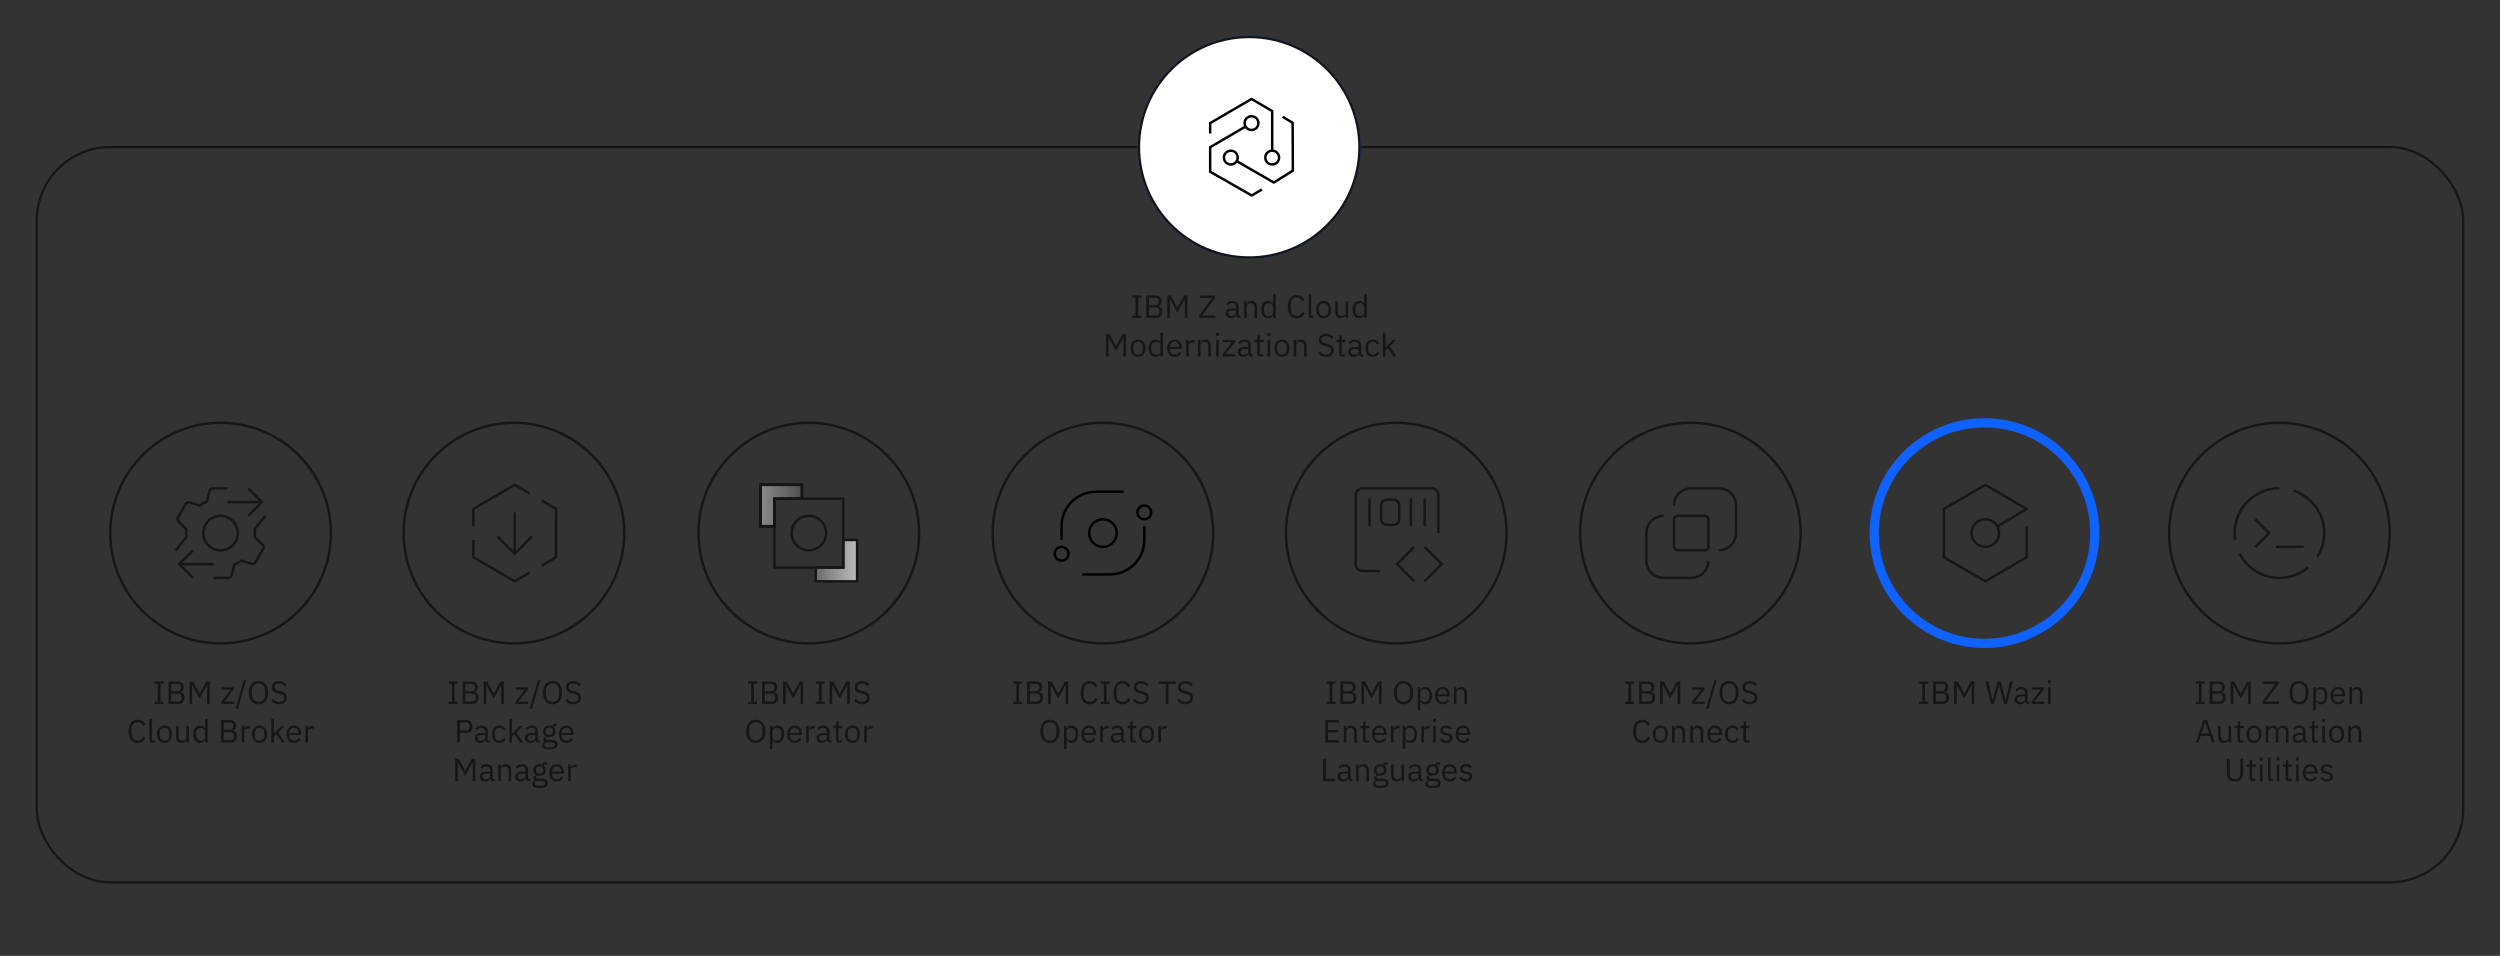 <?xml version="1.0" encoding="UTF-8"?>
<svg id="Layer_1" data-name="Layer 1" xmlns="http://www.w3.org/2000/svg" xmlns:xlink="http://www.w3.org/1999/xlink" viewBox="0 0 1088 416">
  <rect x="0" y="0" width="1088" height="416" fill="#333333" stroke="none"/>
  <defs>
    <style>
      .cls-1, .cls-2, .cls-3, .cls-4, .cls-5, .cls-6, .cls-7, .cls-8, .cls-9, .cls-10, .cls-11, .cls-12, .cls-13 {
        fill: none;
      }

      .cls-2 {
        opacity: .3;
      }

      .cls-14 {
        fill: url(#linear-gradient);
      }

      .cls-3 {
        stroke-width: 1.06px;
      }

      .cls-3, .cls-6, .cls-7, .cls-8, .cls-9, .cls-10, .cls-13, .cls-15, .cls-16 {
        stroke: #161616;
      }

      .cls-3, .cls-8, .cls-9, .cls-10, .cls-11, .cls-17, .cls-12, .cls-13, .cls-18, .cls-15, .cls-16 {
        stroke-miterlimit: 10;
      }

      .cls-19 {
        fill: #161616;
      }

      .cls-4 {
        stroke-width: 1.08px;
      }

      .cls-4, .cls-5, .cls-6, .cls-7 {
        stroke-linejoin: round;
      }

      .cls-4, .cls-5, .cls-11, .cls-18 {
        stroke: #000;
      }

      .cls-5 {
        stroke-width: 1.08px;
      }

      .cls-6, .cls-11 {
        stroke-width: 1.08px;
      }

      .cls-7, .cls-10 {
        stroke-width: 1.08px;
      }

      .cls-8 {
        stroke-width: 1.08px;
      }

      .cls-9, .cls-18, .cls-15, .cls-16 {
        stroke-width: 1.08px;
      }

      .cls-17 {
        fill: #edf5ff;
      }

      .cls-17, .cls-12 {
        stroke: #0f62fe;
      }

      .cls-12 {
        stroke-width: 4px;
      }

      .cls-18 {
        fill: url(#linear-gradient-2);
      }

      .cls-15 {
        fill: url(#linear-gradient-3);
      }

      .cls-16 {
        fill: #fff;
      }
    </style>
    <linearGradient id="linear-gradient" x1="355" y1="244" x2="373" y2="244" gradientUnits="userSpaceOnUse">
      <stop offset="0" stop-color="#f4f4f4" stop-opacity=".15"/>
      <stop offset="1" stop-color="#f4f4f4" stop-opacity=".45"/>
    </linearGradient>
    <linearGradient id="linear-gradient-2" x1="331" y1="220" x2="349" y2="220" gradientUnits="userSpaceOnUse">
      <stop offset="0" stop-color="#f4f4f4" stop-opacity=".45"/>
      <stop offset="1" stop-color="#f4f4f4" stop-opacity=".15"/>
    </linearGradient>
    <linearGradient id="linear-gradient-3" x1="2805" y1="-12310" x2="2823" y2="-12310" gradientTransform="translate(3178 -12066) rotate(-180)" xlink:href="#linear-gradient-2"/>
  </defs>
  <g>
    <circle class="cls-9" cx="352" cy="232" r="48"/>
    <g>
      <rect class="cls-1" x="328" y="208" width="48" height="48"/>
      <polygon class="cls-14" points="367 235 367 247 355 247 355 253 373 253 373 235 367 235"/>
      <polygon class="cls-18" points="337 217 349 217 349 211 331 211 331 229 337 229 337 217"/>
      <polygon class="cls-15" points="367 247 355 247 355 253 373 253 373 235 367 235 367 247"/>
      <circle class="cls-1" cx="352" cy="232" r="7.5"/>
      <polyline class="cls-9" points="349 217 349 211 331 211 331 229 337 229"/>
      <rect class="cls-9" x="337" y="217" width="30" height="30"/>
      <circle class="cls-9" cx="352" cy="232" r="7.5"/>
    </g>
    <g>
      <path class="cls-19" d="m325.58,306.36v-.98h1.37v-7.82h-1.37v-.98h3.92v.98h-1.37v7.82h1.37v.98h-3.92Z"/>
      <path class="cls-19" d="m331.65,296.58h4.02c1.61,0,2.61,1,2.61,2.52s-.94,1.98-1.58,2.07v.08c.7.04,1.92.64,1.92,2.27s-1.08,2.83-2.52,2.83h-4.44v-9.78Zm1.18,4.23h2.7c.92,0,1.48-.49,1.48-1.36v-.48c0-.87-.56-1.36-1.48-1.36h-2.7v3.19Zm0,4.51h2.9c1.01,0,1.62-.53,1.62-1.51v-.48c0-.98-.62-1.51-1.62-1.51h-2.9v3.5Z"/>
      <path class="cls-19" d="m340.79,296.58h1.57l2.8,5.27h.07l2.82-5.27h1.51v9.78h-1.15v-8.24h-.07l-.83,1.64-2.34,4.26-2.34-4.26-.83-1.64h-.07v8.24h-1.15v-9.78Z"/>
      <path class="cls-19" d="m355,306.36v-.98h1.37v-7.82h-1.37v-.98h3.92v.98h-1.37v7.82h1.37v.98h-3.92Z"/>
      <path class="cls-19" d="m361.06,296.58h1.57l2.8,5.27h.07l2.82-5.27h1.51v9.78h-1.15v-8.24h-.07l-.83,1.64-2.34,4.26-2.34-4.26-.83-1.64h-.07v8.24h-1.15v-9.78Z"/>
      <path class="cls-19" d="m371.71,304.82l.87-.73c.69.91,1.5,1.4,2.63,1.4,1.4,0,2.16-.73,2.16-1.85,0-.92-.52-1.39-1.81-1.68l-.8-.18c-1.78-.41-2.76-1.19-2.76-2.69,0-1.74,1.32-2.68,3.24-2.68,1.47,0,2.51.56,3.24,1.6l-.88.64c-.53-.74-1.27-1.21-2.41-1.21-1.25,0-2.02.55-2.02,1.6,0,.92.6,1.34,1.83,1.62l.8.18c1.91.43,2.73,1.27,2.73,2.73,0,1.79-1.26,2.94-3.36,2.94-1.57,0-2.67-.64-3.46-1.71Z"/>
      <path class="cls-19" d="m324.76,318.27c0-3.28,1.62-5.06,4.15-5.06s4.15,1.78,4.15,5.06-1.62,5.06-4.15,5.06-4.15-1.78-4.15-5.06Zm7.03.81v-1.62c0-1.93-1.19-3.19-2.89-3.19s-2.89,1.26-2.89,3.19v1.62c0,1.93,1.19,3.19,2.89,3.19s2.89-1.26,2.89-3.19Z"/>
      <path class="cls-19" d="m335.05,315.93h1.12v1.18h.06c.38-.91,1.12-1.34,2.12-1.34,1.81,0,2.94,1.47,2.94,3.78s-1.13,3.78-2.94,3.78c-.99,0-1.68-.45-2.12-1.35h-.06v3.98h-1.12v-10.03Zm5.03,4.23v-1.23c0-1.29-.78-2.16-2.04-2.16-1.02,0-1.86.59-1.86,1.39v2.69c0,.94.84,1.47,1.86,1.47,1.26,0,2.04-.87,2.04-2.16Z"/>
      <path class="cls-19" d="m342.63,319.55c0-2.3,1.29-3.78,3.25-3.78s3.12,1.48,3.12,3.53v.53h-5.2v.34c0,1.25.8,2.19,2.14,2.19.91,0,1.61-.45,1.99-1.25l.8.57c-.46.98-1.5,1.65-2.86,1.65-1.96,0-3.25-1.49-3.25-3.78Zm1.18-.66v.1h3.99v-.15c0-1.28-.77-2.13-1.92-2.13-1.22,0-2.07.92-2.07,2.18Z"/>
      <path class="cls-19" d="m350.85,323.16v-7.23h1.12v1.33h.07c.25-.69.91-1.33,2.09-1.33h.43v1.12h-.66c-1.2,0-1.93.52-1.93,1.2v4.9h-1.12Z"/>
      <path class="cls-19" d="m361.19,323.16c-.83,0-1.16-.5-1.25-1.18h-.07c-.31.88-1.08,1.35-2.09,1.35-1.53,0-2.42-.84-2.42-2.19s.98-2.12,3.08-2.12h1.43v-.71c0-1.02-.56-1.58-1.71-1.58-.87,0-1.44.42-1.83,1.08l-.67-.63c.39-.77,1.26-1.41,2.56-1.41,1.74,0,2.77.91,2.77,2.44v3.98h.83v.98h-.63Zm-1.32-2.1v-1.19h-1.49c-1.27,0-1.85.39-1.85,1.09v.29c0,.71.56,1.12,1.43,1.12,1.11,0,1.91-.57,1.91-1.32Z"/>
      <path class="cls-19" d="m365.01,323.16c-.77,0-1.19-.49-1.19-1.19v-5.06h-1.19v-.98h.67c.48,0,.63-.17.63-.66v-1.34h1.01v2h1.58v.98h-1.58v5.27h1.47v.98h-1.4Z"/>
      <path class="cls-19" d="m367.74,319.55c0-2.3,1.33-3.78,3.26-3.78s3.26,1.48,3.26,3.78-1.33,3.78-3.26,3.78-3.26-1.49-3.26-3.78Zm5.32.52v-1.04c0-1.53-.85-2.27-2.06-2.27s-2.06.74-2.06,2.27v1.04c0,1.53.85,2.27,2.06,2.27s2.06-.74,2.06-2.27Z"/>
      <path class="cls-19" d="m376.11,323.16v-7.23h1.12v1.33h.07c.25-.69.91-1.33,2.09-1.33h.43v1.12h-.66c-1.2,0-1.93.52-1.93,1.2v4.9h-1.12Z"/>
    </g>
  </g>
  <circle class="cls-9" cx="480" cy="232" r="48"/>
  <g>
    <path class="cls-19" d="m440.93,306.36v-.98h1.37v-7.82h-1.37v-.98h3.92v.98h-1.37v7.82h1.37v.98h-3.92Z"/>
    <path class="cls-19" d="m446.99,296.58h4.02c1.61,0,2.61,1,2.61,2.52s-.94,1.98-1.58,2.07v.08c.7.04,1.92.64,1.92,2.27s-1.08,2.83-2.52,2.83h-4.44v-9.78Zm1.18,4.23h2.7c.92,0,1.48-.49,1.48-1.36v-.48c0-.87-.56-1.36-1.48-1.36h-2.7v3.19Zm0,4.51h2.9c1.01,0,1.62-.53,1.62-1.51v-.48c0-.98-.62-1.51-1.62-1.51h-2.9v3.5Z"/>
    <path class="cls-19" d="m456.13,296.58h1.57l2.8,5.27h.07l2.82-5.27h1.51v9.78h-1.15v-8.24h-.07l-.83,1.64-2.34,4.26-2.34-4.26-.83-1.64h-.07v8.24h-1.15v-9.78Z"/>
    <path class="cls-19" d="m470.31,301.53c0-3.26,1.47-5.11,3.94-5.11,1.62,0,2.75.79,3.36,2.14l-.95.57c-.39-1.01-1.2-1.67-2.41-1.67-1.68,0-2.68,1.33-2.68,3.33v1.46c0,2,.99,3.22,2.68,3.22,1.25,0,2.1-.7,2.49-1.76l.94.59c-.62,1.37-1.81,2.23-3.43,2.23-2.47,0-3.94-1.74-3.94-5Z"/>
    <path class="cls-19" d="m479.03,306.36v-.98h1.37v-7.82h-1.37v-.98h3.92v.98h-1.37v7.82h1.37v.98h-3.92Z"/>
    <path class="cls-19" d="m484.61,301.53c0-3.26,1.47-5.11,3.94-5.11,1.62,0,2.75.79,3.36,2.14l-.95.57c-.39-1.01-1.21-1.67-2.41-1.67-1.68,0-2.68,1.33-2.68,3.33v1.46c0,2,.99,3.22,2.68,3.22,1.25,0,2.1-.7,2.49-1.76l.94.59c-.62,1.37-1.81,2.23-3.43,2.23-2.47,0-3.94-1.74-3.94-5Z"/>
    <path class="cls-19" d="m493.08,304.82l.87-.73c.69.91,1.5,1.4,2.63,1.4,1.4,0,2.16-.73,2.16-1.85,0-.92-.52-1.39-1.81-1.68l-.8-.18c-1.78-.41-2.76-1.19-2.76-2.69,0-1.74,1.32-2.68,3.24-2.68,1.47,0,2.51.56,3.24,1.6l-.88.64c-.53-.74-1.27-1.21-2.41-1.21-1.25,0-2.02.55-2.02,1.6,0,.92.6,1.34,1.83,1.62l.8.18c1.91.43,2.73,1.27,2.73,2.73,0,1.79-1.26,2.94-3.36,2.94-1.57,0-2.67-.64-3.46-1.71Z"/>
    <path class="cls-19" d="m508.52,297.62v8.74h-1.18v-8.74h-3.11v-1.04h7.4v1.04h-3.11Z"/>
    <path class="cls-19" d="m512.37,304.82l.87-.73c.69.91,1.5,1.4,2.63,1.4,1.4,0,2.16-.73,2.16-1.85,0-.92-.52-1.39-1.81-1.68l-.8-.18c-1.78-.41-2.76-1.19-2.76-2.69,0-1.74,1.32-2.68,3.24-2.68,1.47,0,2.51.56,3.24,1.6l-.88.64c-.53-.74-1.27-1.21-2.41-1.21-1.25,0-2.02.55-2.02,1.6,0,.92.6,1.34,1.83,1.62l.8.18c1.91.43,2.73,1.27,2.73,2.73,0,1.79-1.26,2.94-3.36,2.94-1.57,0-2.67-.64-3.46-1.71Z"/>
    <path class="cls-19" d="m452.76,318.27c0-3.28,1.62-5.06,4.15-5.06s4.15,1.78,4.15,5.06-1.62,5.06-4.15,5.06-4.15-1.78-4.15-5.06Zm7.03.81v-1.62c0-1.93-1.19-3.19-2.89-3.19s-2.89,1.26-2.89,3.19v1.62c0,1.93,1.19,3.19,2.89,3.19s2.89-1.26,2.89-3.19Z"/>
    <path class="cls-19" d="m463.05,315.93h1.12v1.18h.06c.38-.91,1.12-1.34,2.12-1.34,1.81,0,2.94,1.47,2.94,3.78s-1.13,3.78-2.94,3.78c-.99,0-1.68-.45-2.12-1.35h-.06v3.98h-1.12v-10.03Zm5.03,4.23v-1.23c0-1.29-.78-2.16-2.04-2.16-1.02,0-1.86.59-1.86,1.39v2.69c0,.94.84,1.47,1.86,1.47,1.26,0,2.04-.87,2.04-2.16Z"/>
    <path class="cls-19" d="m470.63,319.55c0-2.3,1.29-3.78,3.25-3.78s3.12,1.48,3.12,3.53v.53h-5.2v.34c0,1.25.8,2.19,2.14,2.19.91,0,1.61-.45,1.99-1.25l.8.57c-.46.98-1.5,1.65-2.86,1.65-1.96,0-3.25-1.49-3.25-3.78Zm1.18-.66v.1h3.99v-.15c0-1.28-.77-2.13-1.92-2.13-1.22,0-2.07.92-2.07,2.18Z"/>
    <path class="cls-19" d="m478.85,323.16v-7.23h1.12v1.33h.07c.25-.69.91-1.33,2.09-1.33h.43v1.12h-.66c-1.2,0-1.93.52-1.93,1.2v4.9h-1.12Z"/>
    <path class="cls-19" d="m489.19,323.16c-.83,0-1.16-.5-1.25-1.18h-.07c-.31.88-1.08,1.35-2.09,1.35-1.53,0-2.42-.84-2.42-2.19s.98-2.12,3.08-2.12h1.43v-.71c0-1.02-.56-1.58-1.71-1.58-.87,0-1.44.42-1.83,1.08l-.67-.63c.39-.77,1.26-1.41,2.56-1.41,1.74,0,2.77.91,2.77,2.44v3.98h.83v.98h-.63Zm-1.32-2.1v-1.19h-1.49c-1.27,0-1.85.39-1.85,1.09v.29c0,.71.56,1.12,1.43,1.12,1.11,0,1.91-.57,1.91-1.32Z"/>
    <path class="cls-19" d="m493.01,323.16c-.77,0-1.19-.49-1.19-1.19v-5.06h-1.19v-.98h.67c.48,0,.63-.17.63-.66v-1.34h1.01v2h1.58v.98h-1.58v5.27h1.47v.98h-1.4Z"/>
    <path class="cls-19" d="m495.74,319.55c0-2.3,1.33-3.78,3.26-3.78s3.26,1.48,3.26,3.78-1.33,3.78-3.26,3.78-3.26-1.49-3.26-3.78Zm5.32.52v-1.04c0-1.53-.85-2.27-2.06-2.27s-2.06.74-2.06,2.27v1.04c0,1.53.85,2.27,2.06,2.27s2.06-.74,2.06-2.27Z"/>
    <path class="cls-19" d="m504.11,323.16v-7.23h1.12v1.33h.07c.25-.69.91-1.33,2.09-1.33h.43v1.12h-.66c-1.2,0-1.93.52-1.93,1.2v4.9h-1.12Z"/>
  </g>
  <g>
    <circle class="cls-9" cx="223.66" cy="232" r="48"/>
    <g>
      <path class="cls-2" d="m248,256h-48v-48h48v48Z"/>
      <g>
        <polyline class="cls-10" points="231.5 233.5 224 241 216.5 233.5"/>
        <line class="cls-7" x1="224" y1="223" x2="224" y2="241"/>
        <polyline class="cls-7" points="206 229 206 221.5 224 211 230.37 214.75"/>
        <polyline class="cls-7" points="230.37 249.25 224 253 206 242.5 206 235"/>
        <polyline class="cls-7" points="235.62 246.25 241.99 242.52 242 221.5 235.62 217.75"/>
      </g>
    </g>
    <g>
      <path class="cls-19" d="m195.29,306.36v-.98h1.37v-7.82h-1.37v-.98h3.92v.98h-1.37v7.82h1.37v.98h-3.92Z"/>
      <path class="cls-19" d="m201.35,296.58h4.02c1.61,0,2.61,1,2.61,2.52s-.94,1.98-1.58,2.07v.08c.7.04,1.92.64,1.92,2.27s-1.08,2.83-2.52,2.83h-4.44v-9.78Zm1.18,4.23h2.7c.92,0,1.48-.49,1.48-1.36v-.48c0-.87-.56-1.36-1.48-1.36h-2.7v3.19Zm0,4.51h2.9c1.01,0,1.62-.53,1.62-1.51v-.48c0-.98-.62-1.51-1.62-1.51h-2.9v3.5Z"/>
      <path class="cls-19" d="m210.49,296.58h1.57l2.8,5.27h.07l2.82-5.27h1.51v9.78h-1.15v-8.24h-.07l-.83,1.64-2.34,4.26-2.34-4.26-.83-1.64h-.07v8.24h-1.15v-9.78Z"/>
      <path class="cls-19" d="m224.32,306.36v-.94l4.1-5.31h-3.98v-.98h5.34v.84l-4.19,5.41h4.3v.98h-5.57Z"/>
      <path class="cls-19" d="m230.48,308.47l3.66-12.48h1.01l-3.66,12.48h-1.01Z"/>
      <path class="cls-19" d="m236.32,301.47c0-3.28,1.62-5.06,4.15-5.06s4.15,1.78,4.15,5.06-1.62,5.06-4.15,5.06-4.15-1.78-4.15-5.06Zm7.03.81v-1.62c0-1.93-1.19-3.19-2.89-3.19s-2.89,1.26-2.89,3.19v1.62c0,1.93,1.19,3.19,2.89,3.19s2.89-1.26,2.89-3.19Z"/>
      <path class="cls-19" d="m246.01,304.82l.87-.73c.69.91,1.5,1.4,2.63,1.4,1.4,0,2.16-.73,2.16-1.85,0-.92-.52-1.39-1.81-1.68l-.8-.18c-1.78-.41-2.76-1.19-2.76-2.69,0-1.74,1.32-2.68,3.24-2.68,1.47,0,2.51.56,3.24,1.6l-.88.64c-.53-.74-1.27-1.21-2.41-1.21-1.25,0-2.02.55-2.02,1.6,0,.92.6,1.34,1.83,1.62l.8.18c1.91.43,2.73,1.27,2.73,2.73,0,1.79-1.26,2.94-3.36,2.94-1.57,0-2.67-.64-3.46-1.71Z"/>
      <path class="cls-19" d="m198.98,323.16v-9.78h3.89c1.75,0,2.73,1.08,2.73,2.8s-.98,2.8-2.73,2.8h-2.72v4.17h-1.18Zm1.18-5.21h2.72c.92,0,1.47-.5,1.47-1.4v-.73c0-.9-.55-1.4-1.47-1.4h-2.72v3.53Z"/>
      <path class="cls-19" d="m212.47,323.16c-.83,0-1.16-.5-1.25-1.18h-.07c-.31.88-1.08,1.35-2.09,1.35-1.53,0-2.42-.84-2.42-2.19s.98-2.12,3.08-2.12h1.43v-.71c0-1.02-.56-1.58-1.71-1.58-.87,0-1.44.42-1.83,1.08l-.67-.63c.39-.77,1.26-1.41,2.56-1.41,1.74,0,2.77.91,2.77,2.44v3.98h.83v.98h-.63Zm-1.32-2.1v-1.19h-1.48c-1.27,0-1.85.39-1.85,1.09v.29c0,.71.56,1.12,1.43,1.12,1.11,0,1.91-.57,1.91-1.32Z"/>
      <path class="cls-19" d="m214.16,319.55c0-2.31,1.19-3.78,3.22-3.78,1.43,0,2.28.7,2.7,1.7l-.94.48c-.27-.74-.88-1.18-1.77-1.18-1.33,0-2.02.91-2.02,2.17v1.23c0,1.26.69,2.17,2.02,2.17.91,0,1.57-.43,1.96-1.26l.81.55c-.46,1.04-1.4,1.71-2.77,1.71-2.03,0-3.22-1.47-3.22-3.78Z"/>
      <path class="cls-19" d="m221.73,312.79h1.12v6.57h.06l1.11-1.23,2.04-2.2h1.36l-2.68,2.86,2.94,4.37h-1.36l-2.4-3.68-1.08,1.11v2.58h-1.12v-10.37Z"/>
      <path class="cls-19" d="m234.29,323.16c-.83,0-1.16-.5-1.25-1.18h-.07c-.31.88-1.08,1.35-2.09,1.35-1.53,0-2.42-.84-2.42-2.19s.98-2.12,3.08-2.12h1.43v-.71c0-1.02-.56-1.58-1.71-1.58-.87,0-1.44.42-1.83,1.08l-.67-.63c.39-.77,1.26-1.41,2.56-1.41,1.74,0,2.77.91,2.77,2.44v3.98h.83v.98h-.63Zm-1.32-2.1v-1.19h-1.49c-1.27,0-1.85.39-1.85,1.09v.29c0,.71.56,1.12,1.43,1.12,1.11,0,1.91-.57,1.91-1.32Z"/>
      <path class="cls-19" d="m239.11,326.13c-2.26,0-3.18-.64-3.18-1.78,0-.78.43-1.2,1.15-1.4v-.15c-.41-.2-.64-.52-.64-1.01,0-.73.52-1.08,1.25-1.26v-.06c-.85-.41-1.36-1.21-1.36-2.21,0-1.47,1.08-2.49,2.72-2.49.52,0,.98.1,1.37.28v-.13c0-.56.24-.97.84-.97h1.08v.98h-1.37v.46c.52.45.83,1.09.83,1.86,0,1.47-1.08,2.49-2.73,2.49-.24,0-.49-.03-.7-.07-.48.13-.95.37-.95.81s.45.55,1.11.55h1.54c1.79,0,2.56.73,2.56,1.92,0,1.49-1.18,2.17-3.5,2.17Zm.95-3.04h-2.41c-.46.21-.67.53-.67.98,0,.63.43,1.15,1.57,1.15h1.04c1.25,0,1.97-.39,1.97-1.18,0-.57-.38-.95-1.5-.95Zm.55-4.64v-.39c0-.95-.6-1.4-1.56-1.4s-1.55.45-1.55,1.4v.39c0,.95.6,1.4,1.55,1.4s1.56-.45,1.56-1.4Z"/>
      <path class="cls-19" d="m243.29,319.55c0-2.3,1.29-3.78,3.25-3.78s3.12,1.48,3.12,3.53v.53h-5.2v.34c0,1.25.8,2.19,2.14,2.19.91,0,1.61-.45,1.99-1.25l.8.57c-.46.98-1.5,1.65-2.86,1.65-1.96,0-3.25-1.49-3.25-3.78Zm1.18-.66v.1h3.99v-.15c0-1.28-.77-2.13-1.92-2.13-1.22,0-2.07.92-2.07,2.18Z"/>
      <path class="cls-19" d="m198.1,330.18h1.57l2.8,5.27h.07l2.82-5.27h1.51v9.78h-1.15v-8.24h-.07l-.83,1.64-2.34,4.26-2.34-4.26-.83-1.64h-.07v8.24h-1.15v-9.78Z"/>
      <path class="cls-19" d="m214.61,339.96c-.83,0-1.16-.5-1.25-1.18h-.07c-.31.88-1.08,1.34-2.09,1.34-1.53,0-2.42-.84-2.42-2.18s.98-2.12,3.08-2.12h1.43v-.71c0-1.02-.56-1.58-1.71-1.58-.87,0-1.44.42-1.83,1.08l-.67-.63c.39-.77,1.26-1.41,2.56-1.41,1.74,0,2.77.91,2.77,2.44v3.98h.83v.98h-.63Zm-1.32-2.1v-1.19h-1.48c-1.27,0-1.85.39-1.85,1.09v.29c0,.71.56,1.12,1.43,1.12,1.11,0,1.91-.57,1.91-1.32Z"/>
      <path class="cls-19" d="m216.83,339.96v-7.23h1.12v1.18h.06c.35-.81.97-1.34,2.05-1.34,1.48,0,2.42,1.01,2.42,2.76v4.64h-1.12v-4.44c0-1.29-.56-1.95-1.64-1.95-.9,0-1.77.45-1.77,1.37v5.01h-1.12Z"/>
      <path class="cls-19" d="m230.04,339.96c-.83,0-1.16-.5-1.25-1.18h-.07c-.31.88-1.08,1.34-2.09,1.34-1.53,0-2.42-.84-2.42-2.18s.98-2.12,3.08-2.12h1.43v-.71c0-1.02-.56-1.58-1.71-1.58-.87,0-1.44.42-1.83,1.08l-.67-.63c.39-.77,1.26-1.41,2.56-1.41,1.74,0,2.77.91,2.77,2.44v3.98h.83v.98h-.63Zm-1.32-2.1v-1.19h-1.49c-1.27,0-1.85.39-1.85,1.09v.29c0,.71.56,1.12,1.43,1.12,1.11,0,1.91-.57,1.91-1.32Z"/>
      <path class="cls-19" d="m234.85,342.93c-2.26,0-3.18-.64-3.18-1.78,0-.78.43-1.21,1.15-1.4v-.15c-.41-.2-.64-.52-.64-1.01,0-.73.52-1.08,1.25-1.26v-.06c-.85-.41-1.36-1.2-1.36-2.21,0-1.47,1.08-2.49,2.72-2.49.52,0,.98.1,1.37.28v-.12c0-.56.24-.97.84-.97h1.08v.98h-1.37v.46c.52.45.83,1.09.83,1.86,0,1.47-1.08,2.49-2.73,2.49-.24,0-.49-.03-.7-.07-.48.13-.95.36-.95.81s.45.55,1.11.55h1.54c1.79,0,2.56.73,2.56,1.92,0,1.49-1.18,2.17-3.5,2.17Zm.95-3.04h-2.41c-.46.21-.67.53-.67.98,0,.63.43,1.15,1.57,1.15h1.04c1.25,0,1.98-.39,1.98-1.18,0-.57-.38-.95-1.5-.95Zm.55-4.64v-.39c0-.95-.6-1.4-1.56-1.4s-1.55.45-1.55,1.4v.39c0,.95.6,1.4,1.55,1.4s1.56-.45,1.56-1.4Z"/>
      <path class="cls-19" d="m239.04,336.35c0-2.3,1.29-3.78,3.25-3.78s3.12,1.48,3.12,3.53v.53h-5.2v.34c0,1.25.8,2.18,2.14,2.18.91,0,1.61-.45,1.99-1.25l.8.57c-.46.98-1.5,1.65-2.86,1.65-1.96,0-3.25-1.49-3.25-3.78Zm1.18-.66v.1h3.99v-.15c0-1.27-.77-2.13-1.92-2.13-1.22,0-2.07.92-2.07,2.19Z"/>
      <path class="cls-19" d="m247.25,339.96v-7.23h1.12v1.33h.07c.25-.69.91-1.33,2.09-1.33h.43v1.12h-.66c-1.2,0-1.93.52-1.93,1.2v4.9h-1.12Z"/>
    </g>
  </g>
  <g>
    <circle class="cls-9" cx="607.66" cy="232" r="48"/>
    <g>
      <path class="cls-2" d="m632,256h-48v-48h48v48Z"/>
      <g>
        <polyline class="cls-3" points="615.5 253 608 245.5 615.5 238"/>
        <polyline class="cls-3" points="620 253 627.5 245.5 620 238"/>
        <line class="cls-9" x1="596" y1="216.95" x2="596" y2="228.95"/>
        <line class="cls-9" x1="614" y1="216.95" x2="614" y2="228.95"/>
        <line class="cls-9" x1="620" y1="216.95" x2="620" y2="228.95"/>
        <path class="cls-19" d="m606.5,218.03c1.06,0,1.92.86,1.92,1.92v6c0,1.06-.86,1.92-1.92,1.92h-3c-1.06,0-1.92-.86-1.92-1.92v-6c0-1.06.86-1.92,1.92-1.92h3m0-1.08h-3c-1.65,0-3,1.35-3,3v6c0,1.65,1.35,3,3,3h3c1.65,0,3-1.35,3-3v-6c0-1.65-1.35-3-3-3h0Z"/>
        <path class="cls-3" d="m600.5,248.5h-7.5c-1.65,0-3-1.35-3-3v-30c0-1.65,1.35-3,3-3h30c1.65,0,3,1.35,3,3v16.5"/>
      </g>
    </g>
    <g>
      <path class="cls-19" d="m577.3,306.36v-.98h1.37v-7.82h-1.37v-.98h3.92v.98h-1.37v7.82h1.37v.98h-3.92Z"/>
      <path class="cls-19" d="m583.36,296.58h4.02c1.61,0,2.61,1,2.61,2.52s-.94,1.98-1.58,2.07v.08c.7.04,1.92.64,1.92,2.27s-1.08,2.83-2.52,2.83h-4.44v-9.78Zm1.18,4.23h2.7c.92,0,1.49-.49,1.49-1.36v-.48c0-.87-.56-1.36-1.49-1.36h-2.7v3.19Zm0,4.51h2.9c1.01,0,1.62-.53,1.62-1.51v-.48c0-.98-.62-1.51-1.62-1.51h-2.9v3.5Z"/>
      <path class="cls-19" d="m592.5,296.58h1.57l2.8,5.27h.07l2.82-5.27h1.51v9.78h-1.15v-8.24h-.07l-.83,1.64-2.34,4.26-2.34-4.26-.83-1.64h-.07v8.24h-1.15v-9.78Z"/>
      <path class="cls-19" d="m606.69,301.47c0-3.28,1.62-5.06,4.15-5.06s4.15,1.78,4.15,5.06-1.62,5.06-4.15,5.06-4.15-1.78-4.15-5.06Zm7.03.81v-1.62c0-1.93-1.19-3.19-2.89-3.19s-2.89,1.26-2.89,3.19v1.62c0,1.93,1.19,3.19,2.89,3.19s2.89-1.26,2.89-3.19Z"/>
      <path class="cls-19" d="m616.97,299.13h1.12v1.18h.06c.38-.91,1.12-1.34,2.12-1.34,1.81,0,2.94,1.47,2.94,3.78s-1.13,3.78-2.94,3.78c-.99,0-1.68-.45-2.12-1.34h-.06v3.98h-1.12v-10.03Zm5.03,4.23v-1.23c0-1.29-.79-2.16-2.05-2.16-1.02,0-1.86.59-1.86,1.39v2.69c0,.94.84,1.47,1.86,1.47,1.26,0,2.05-.87,2.05-2.16Z"/>
      <path class="cls-19" d="m624.56,302.75c0-2.3,1.29-3.78,3.25-3.78s3.12,1.49,3.12,3.53v.53h-5.2v.34c0,1.25.8,2.18,2.14,2.18.91,0,1.61-.45,1.99-1.25l.8.57c-.46.98-1.5,1.65-2.86,1.65-1.96,0-3.25-1.48-3.25-3.78Zm1.18-.66v.1h3.99v-.15c0-1.27-.77-2.13-1.92-2.13-1.22,0-2.07.92-2.07,2.19Z"/>
      <path class="cls-19" d="m632.78,306.36v-7.23h1.12v1.18h.06c.35-.81.97-1.34,2.04-1.34,1.49,0,2.42,1.01,2.42,2.76v4.64h-1.12v-4.44c0-1.29-.56-1.95-1.64-1.95-.9,0-1.76.45-1.76,1.37v5.01h-1.12Z"/>
      <path class="cls-19" d="m576.77,323.16v-9.78h5.97v1.04h-4.79v3.28h4.51v1.04h-4.51v3.39h4.79v1.04h-5.97Z"/>
      <path class="cls-19" d="m584.82,323.16v-7.23h1.12v1.18h.06c.35-.81.97-1.34,2.05-1.34,1.48,0,2.42,1.01,2.42,2.76v4.64h-1.12v-4.44c0-1.29-.56-1.95-1.64-1.95-.9,0-1.76.45-1.76,1.37v5.02h-1.12Z"/>
      <path class="cls-19" d="m594.37,323.16c-.77,0-1.19-.49-1.19-1.19v-5.06h-1.19v-.98h.67c.48,0,.63-.17.63-.66v-1.34h1.01v2h1.58v.98h-1.58v5.27h1.47v.98h-1.4Z"/>
      <path class="cls-19" d="m597.1,319.55c0-2.3,1.29-3.78,3.25-3.78s3.12,1.48,3.12,3.53v.53h-5.2v.34c0,1.25.8,2.19,2.14,2.19.91,0,1.61-.45,1.99-1.25l.8.57c-.46.98-1.5,1.65-2.86,1.65-1.96,0-3.25-1.49-3.25-3.78Zm1.18-.66v.1h3.99v-.15c0-1.28-.77-2.13-1.92-2.13-1.22,0-2.07.92-2.07,2.18Z"/>
      <path class="cls-19" d="m605.32,323.16v-7.23h1.12v1.33h.07c.25-.69.91-1.33,2.09-1.33h.43v1.12h-.66c-1.21,0-1.93.52-1.93,1.2v4.9h-1.12Z"/>
      <path class="cls-19" d="m610.46,315.93h1.12v1.18h.06c.38-.91,1.12-1.34,2.12-1.34,1.81,0,2.94,1.47,2.94,3.78s-1.13,3.78-2.94,3.78c-.99,0-1.68-.45-2.12-1.35h-.06v3.98h-1.12v-10.03Zm5.03,4.23v-1.23c0-1.29-.79-2.16-2.05-2.16-1.02,0-1.86.59-1.86,1.39v2.69c0,.94.84,1.47,1.86,1.47,1.26,0,2.05-.87,2.05-2.16Z"/>
      <path class="cls-19" d="m618.58,323.16v-7.23h1.12v1.33h.07c.25-.69.91-1.33,2.09-1.33h.43v1.12h-.66c-1.2,0-1.93.52-1.93,1.2v4.9h-1.12Z"/>
      <path class="cls-19" d="m623.59,313.61v-.18c0-.38.21-.63.69-.63s.69.25.69.63v.18c0,.38-.21.63-.69.63s-.69-.25-.69-.63Zm.13,2.33h1.12v7.23h-1.12v-7.23Z"/>
      <path class="cls-19" d="m626.53,321.91l.8-.64c.56.7,1.23,1.11,2.14,1.11s1.51-.43,1.51-1.18c0-.56-.31-1-1.26-1.13l-.57-.08c-1.33-.2-2.33-.74-2.33-2.09,0-1.43,1.11-2.13,2.58-2.13,1.16,0,1.93.43,2.52,1.16l-.74.67c-.32-.45-.94-.88-1.86-.88s-1.42.43-1.42,1.12.49.98,1.39,1.12l.56.08c1.6.24,2.21.94,2.21,2.03,0,1.4-1.02,2.26-2.68,2.26-1.33,0-2.21-.56-2.86-1.42Z"/>
      <path class="cls-19" d="m633.5,319.55c0-2.3,1.29-3.78,3.25-3.78s3.12,1.48,3.12,3.53v.53h-5.2v.34c0,1.25.8,2.19,2.14,2.19.91,0,1.61-.45,1.99-1.25l.8.57c-.46.98-1.5,1.65-2.86,1.65-1.96,0-3.25-1.49-3.25-3.78Zm1.18-.66v.1h3.99v-.15c0-1.28-.77-2.13-1.92-2.13-1.22,0-2.07.92-2.07,2.18Z"/>
      <path class="cls-19" d="m575.8,339.96v-9.78h1.18v8.74h4.16v1.04h-5.34Z"/>
      <path class="cls-19" d="m587.94,339.96c-.83,0-1.16-.5-1.25-1.18h-.07c-.31.88-1.08,1.34-2.09,1.34-1.53,0-2.42-.84-2.42-2.18s.98-2.12,3.08-2.12h1.43v-.71c0-1.02-.56-1.58-1.71-1.58-.87,0-1.44.42-1.83,1.08l-.67-.63c.39-.77,1.26-1.41,2.56-1.41,1.74,0,2.77.91,2.77,2.44v3.98h.83v.98h-.63Zm-1.32-2.1v-1.19h-1.48c-1.28,0-1.85.39-1.85,1.09v.29c0,.71.56,1.12,1.43,1.12,1.11,0,1.91-.57,1.91-1.32Z"/>
      <path class="cls-19" d="m590.16,339.96v-7.23h1.12v1.18h.06c.35-.81.97-1.34,2.04-1.34,1.48,0,2.42,1.01,2.42,2.76v4.64h-1.12v-4.44c0-1.29-.56-1.95-1.64-1.95-.9,0-1.77.45-1.77,1.37v5.01h-1.12Z"/>
      <path class="cls-19" d="m600.71,342.93c-2.25,0-3.18-.64-3.18-1.78,0-.78.43-1.21,1.15-1.4v-.15c-.41-.2-.64-.52-.64-1.01,0-.73.52-1.08,1.25-1.26v-.06c-.85-.41-1.36-1.2-1.36-2.21,0-1.47,1.08-2.49,2.72-2.49.52,0,.98.1,1.37.28v-.12c0-.56.24-.97.84-.97h1.08v.98h-1.37v.46c.52.45.83,1.09.83,1.86,0,1.47-1.08,2.49-2.73,2.49-.24,0-.49-.03-.7-.07-.48.13-.95.36-.95.81s.45.55,1.11.55h1.54c1.79,0,2.56.73,2.56,1.92,0,1.49-1.18,2.17-3.5,2.17Zm.95-3.04h-2.41c-.46.21-.67.53-.67.98,0,.63.43,1.15,1.57,1.15h1.04c1.25,0,1.98-.39,1.98-1.18,0-.57-.38-.95-1.5-.95Zm.55-4.64v-.39c0-.95-.6-1.4-1.55-1.4s-1.55.45-1.55,1.4v.39c0,.95.6,1.4,1.55,1.4s1.55-.45,1.55-1.4Z"/>
      <path class="cls-19" d="m609.91,338.78h-.06c-.28.69-.83,1.34-2.03,1.34-1.49,0-2.44-1.01-2.44-2.76v-4.64h1.12v4.44c0,1.29.57,1.95,1.65,1.95.88,0,1.75-.43,1.75-1.39v-5h1.12v7.23h-1.12v-1.18Z"/>
      <path class="cls-19" d="m618.66,339.96c-.83,0-1.16-.5-1.25-1.18h-.07c-.31.88-1.08,1.34-2.09,1.34-1.53,0-2.42-.84-2.42-2.18s.98-2.12,3.08-2.12h1.43v-.71c0-1.02-.56-1.58-1.71-1.58-.87,0-1.44.42-1.83,1.08l-.67-.63c.39-.77,1.26-1.41,2.56-1.41,1.74,0,2.77.91,2.77,2.44v3.98h.83v.98h-.63Zm-1.32-2.1v-1.19h-1.49c-1.27,0-1.85.39-1.85,1.09v.29c0,.71.56,1.12,1.43,1.12,1.11,0,1.91-.57,1.91-1.32Z"/>
      <path class="cls-19" d="m623.47,342.93c-2.26,0-3.18-.64-3.18-1.78,0-.78.43-1.21,1.15-1.4v-.15c-.41-.2-.64-.52-.64-1.01,0-.73.52-1.08,1.25-1.26v-.06c-.85-.41-1.36-1.2-1.36-2.21,0-1.47,1.08-2.49,2.72-2.49.52,0,.98.1,1.37.28v-.12c0-.56.24-.97.84-.97h1.08v.98h-1.37v.46c.52.45.83,1.09.83,1.86,0,1.47-1.08,2.49-2.73,2.49-.24,0-.49-.03-.7-.07-.48.13-.95.36-.95.81s.45.55,1.11.55h1.54c1.79,0,2.56.73,2.56,1.92,0,1.49-1.18,2.17-3.5,2.17Zm.95-3.04h-2.41c-.46.21-.67.53-.67.98,0,.63.43,1.15,1.57,1.15h1.04c1.25,0,1.97-.39,1.97-1.18,0-.57-.38-.95-1.5-.95Zm.55-4.64v-.39c0-.95-.6-1.4-1.56-1.4s-1.55.45-1.55,1.4v.39c0,.95.6,1.4,1.55,1.4s1.56-.45,1.56-1.4Z"/>
      <path class="cls-19" d="m627.65,336.35c0-2.3,1.29-3.78,3.25-3.78s3.12,1.48,3.12,3.53v.53h-5.2v.34c0,1.25.8,2.18,2.14,2.18.91,0,1.61-.45,1.99-1.25l.8.57c-.46.98-1.5,1.65-2.86,1.65-1.96,0-3.25-1.49-3.25-3.78Zm1.18-.66v.1h3.99v-.15c0-1.27-.77-2.13-1.92-2.13-1.22,0-2.07.92-2.07,2.19Z"/>
      <path class="cls-19" d="m635.19,338.71l.8-.64c.56.7,1.23,1.11,2.14,1.11s1.51-.43,1.51-1.18c0-.56-.31-1-1.26-1.13l-.57-.08c-1.33-.2-2.33-.74-2.33-2.09,0-1.43,1.11-2.13,2.58-2.13,1.16,0,1.93.43,2.52,1.16l-.74.67c-.32-.45-.94-.88-1.86-.88s-1.42.43-1.42,1.12.49.98,1.39,1.12l.56.08c1.6.24,2.21.94,2.21,2.03,0,1.4-1.02,2.25-2.68,2.25-1.33,0-2.21-.56-2.86-1.42Z"/>
    </g>
  </g>
  <g>
    <circle class="cls-9" cx="96" cy="232" r="48"/>
    <g>
      <path class="cls-19" d="m67.29,306.36v-.98h1.37v-7.82h-1.37v-.98h3.92v.98h-1.37v7.82h1.37v.98h-3.92Z"/>
      <path class="cls-19" d="m73.35,296.58h4.02c1.61,0,2.61,1,2.61,2.52s-.94,1.98-1.58,2.07v.08c.7.04,1.92.64,1.92,2.27s-1.08,2.83-2.52,2.83h-4.44v-9.78Zm1.18,4.23h2.7c.92,0,1.48-.49,1.48-1.36v-.48c0-.87-.56-1.36-1.48-1.36h-2.7v3.19Zm0,4.51h2.9c1.01,0,1.62-.53,1.62-1.51v-.48c0-.98-.62-1.51-1.62-1.51h-2.9v3.5Z"/>
      <path class="cls-19" d="m82.49,296.58h1.57l2.8,5.27h.07l2.82-5.27h1.51v9.78h-1.15v-8.24h-.07l-.83,1.64-2.34,4.26-2.34-4.26-.83-1.64h-.07v8.24h-1.15v-9.78Z"/>
      <path class="cls-19" d="m96.32,306.36v-.94l4.1-5.31h-3.98v-.98h5.34v.84l-4.19,5.41h4.3v.98h-5.57Z"/>
      <path class="cls-19" d="m102.48,308.47l3.66-12.48h1.01l-3.66,12.48h-1.01Z"/>
      <path class="cls-19" d="m108.32,301.47c0-3.28,1.62-5.06,4.15-5.06s4.15,1.78,4.15,5.06-1.62,5.06-4.15,5.06-4.15-1.78-4.15-5.06Zm7.03.81v-1.62c0-1.93-1.19-3.19-2.89-3.19s-2.89,1.26-2.89,3.19v1.62c0,1.93,1.19,3.19,2.89,3.19s2.89-1.26,2.89-3.19Z"/>
      <path class="cls-19" d="m118.01,304.82l.87-.73c.69.91,1.5,1.4,2.63,1.4,1.4,0,2.16-.73,2.16-1.85,0-.92-.52-1.39-1.81-1.68l-.8-.18c-1.78-.41-2.76-1.19-2.76-2.69,0-1.74,1.32-2.68,3.24-2.68,1.47,0,2.51.56,3.24,1.6l-.88.64c-.53-.74-1.27-1.21-2.41-1.21-1.25,0-2.02.55-2.02,1.6,0,.92.6,1.34,1.83,1.62l.8.18c1.91.43,2.73,1.27,2.73,2.73,0,1.79-1.26,2.94-3.36,2.94-1.57,0-2.67-.64-3.46-1.71Z"/>
      <path class="cls-19" d="m55.95,318.33c0-3.26,1.47-5.11,3.94-5.11,1.62,0,2.75.78,3.36,2.14l-.95.57c-.39-1.01-1.2-1.67-2.41-1.67-1.68,0-2.68,1.33-2.68,3.33v1.46c0,2,.99,3.22,2.68,3.22,1.25,0,2.1-.7,2.49-1.77l.94.59c-.62,1.37-1.81,2.23-3.43,2.23-2.47,0-3.94-1.74-3.94-5Z"/>
      <path class="cls-19" d="m66.21,323.16c-.77,0-1.19-.49-1.19-1.16v-9.2h1.12v9.39h1.06v.98h-.99Z"/>
      <path class="cls-19" d="m68.29,319.55c0-2.3,1.33-3.78,3.26-3.78s3.26,1.48,3.26,3.78-1.33,3.78-3.26,3.78-3.26-1.49-3.26-3.78Zm5.32.52v-1.04c0-1.53-.85-2.27-2.06-2.27s-2.06.74-2.06,2.27v1.04c0,1.53.85,2.27,2.06,2.27s2.06-.74,2.06-2.27Z"/>
      <path class="cls-19" d="m81.12,321.98h-.06c-.28.69-.83,1.35-2.03,1.35-1.48,0-2.44-1.01-2.44-2.76v-4.64h1.12v4.44c0,1.29.57,1.95,1.65,1.95.88,0,1.75-.43,1.75-1.39v-5h1.12v7.23h-1.12v-1.18Z"/>
      <path class="cls-19" d="m89.24,321.98h-.06c-.43.9-1.12,1.35-2.12,1.35-1.81,0-2.94-1.47-2.94-3.78s1.13-3.78,2.94-3.78c.99,0,1.74.43,2.12,1.34h.06v-4.31h1.12v10.37h-1.12v-1.18Zm0-1.13v-2.69c0-.8-.84-1.39-1.86-1.39-1.26,0-2.04.87-2.04,2.16v1.23c0,1.29.78,2.16,2.04,2.16,1.02,0,1.86-.53,1.86-1.47Z"/>
      <path class="cls-19" d="m96.15,313.38h4.02c1.61,0,2.61.99,2.61,2.52s-.94,1.97-1.58,2.07v.08c.7.04,1.92.64,1.92,2.27s-1.08,2.83-2.52,2.83h-4.44v-9.78Zm1.18,4.23h2.7c.92,0,1.48-.49,1.48-1.36v-.48c0-.87-.56-1.36-1.48-1.36h-2.7v3.19Zm0,4.51h2.9c1.01,0,1.62-.53,1.62-1.51v-.48c0-.98-.62-1.51-1.62-1.51h-2.9v3.5Z"/>
      <path class="cls-19" d="m105.18,323.16v-7.23h1.12v1.33h.07c.25-.69.91-1.33,2.09-1.33h.43v1.12h-.66c-1.2,0-1.93.52-1.93,1.2v4.9h-1.12Z"/>
      <path class="cls-19" d="m109.72,319.55c0-2.3,1.33-3.78,3.26-3.78s3.26,1.48,3.26,3.78-1.33,3.78-3.26,3.78-3.26-1.49-3.26-3.78Zm5.32.52v-1.04c0-1.53-.85-2.27-2.06-2.27s-2.06.74-2.06,2.27v1.04c0,1.53.85,2.27,2.06,2.27s2.06-.74,2.06-2.27Z"/>
      <path class="cls-19" d="m118.09,312.79h1.12v6.57h.06l1.11-1.23,2.04-2.2h1.36l-2.68,2.86,2.94,4.37h-1.36l-2.4-3.68-1.08,1.11v2.58h-1.12v-10.37Z"/>
      <path class="cls-19" d="m124.7,319.55c0-2.3,1.29-3.78,3.25-3.78s3.12,1.48,3.12,3.53v.53h-5.2v.34c0,1.25.8,2.19,2.14,2.19.91,0,1.61-.45,1.99-1.25l.8.57c-.46.98-1.5,1.65-2.86,1.65-1.96,0-3.25-1.49-3.25-3.78Zm1.18-.66v.1h3.99v-.15c0-1.28-.77-2.13-1.92-2.13-1.22,0-2.07.92-2.07,2.18Z"/>
      <path class="cls-19" d="m132.92,323.16v-7.23h1.12v1.33h.07c.25-.69.91-1.33,2.09-1.33h.43v1.12h-.66c-1.2,0-1.93.52-1.93,1.2v4.9h-1.12Z"/>
    </g>
    <g>
      <path class="cls-2" d="m120,256h-48v-48h48v48Z"/>
      <g>
        <line class="cls-8" x1="99" y1="218.5" x2="114" y2="218.5"/>
        <polyline class="cls-8" points="108 212.51 114 218.51 108 224.51"/>
        <line class="cls-8" x1="93" y1="245.51" x2="78" y2="245.51"/>
        <polyline class="cls-8" points="84 251.5 78 245.5 84 239.5"/>
        <circle class="cls-8" cx="96" cy="232" r="7.5"/>
        <path class="cls-8" d="m93,251.5h6c1.02,0,1.62-.47,1.78-1.14l1.15-4.59c1.08-.47,2.09-1.06,3.02-1.76l4.56,1.31c.66.19,1.37-.1,1.71-.69l3.33-5.77c.34-.6.24-1.35-.26-1.83l-3.41-3.29c.07-.57.11-1.15.11-1.75s-.04-1.17-.11-1.75l4.61-5.75"/>
        <path class="cls-8" d="m99,212.5h-6.33c-.69,0-1.29.47-1.46,1.14l-1.15,4.59c-1.08.47-2.09,1.06-3.02,1.76l-4.56-1.31c-.66-.19-1.37.1-1.71.69l-3.33,5.77c-.34.6-.24,1.35.26,1.83l3.41,3.29c-.07.57-.11,1.15-.11,1.75s.04,1.17.11,1.75l-4.61,5.75"/>
      </g>
    </g>
  </g>
  <g>
    <circle class="cls-12" cx="863.66" cy="232" r="48"/>
    <g>
      <path class="cls-19" d="m835.23,306.36v-.98h1.37v-7.82h-1.37v-.98h3.92v.98h-1.37v7.82h1.37v.98h-3.92Z"/>
      <path class="cls-19" d="m841.29,296.58h4.02c1.61,0,2.61,1,2.61,2.52s-.94,1.98-1.58,2.07v.08c.7.04,1.92.64,1.92,2.27s-1.08,2.83-2.52,2.83h-4.44v-9.78Zm1.18,4.23h2.7c.92,0,1.49-.49,1.49-1.36v-.48c0-.87-.56-1.36-1.49-1.36h-2.7v3.19Zm0,4.51h2.9c1.01,0,1.62-.53,1.62-1.51v-.48c0-.98-.62-1.51-1.62-1.51h-2.9v3.5Z"/>
      <path class="cls-19" d="m850.44,296.58h1.57l2.8,5.27h.07l2.82-5.27h1.51v9.78h-1.15v-8.24h-.07l-.83,1.64-2.34,4.26-2.34-4.26-.83-1.64h-.07v8.24h-1.15v-9.78Z"/>
      <path class="cls-19" d="m866.47,306.36l-2.38-9.78h1.25l1.05,4.71.81,3.66h.03l.91-3.66,1.23-4.71h1.34l1.19,4.71.91,3.64h.04l.84-3.64,1.11-4.71h1.21l-2.51,9.78h-1.3l-1.27-4.87-.9-3.59h-.03l-.92,3.59-1.3,4.87h-1.3Z"/>
      <path class="cls-19" d="m882.58,306.36c-.83,0-1.16-.5-1.25-1.18h-.07c-.31.88-1.08,1.34-2.09,1.34-1.53,0-2.42-.84-2.42-2.18s.98-2.12,3.08-2.12h1.43v-.71c0-1.02-.56-1.58-1.71-1.58-.87,0-1.44.42-1.83,1.08l-.67-.63c.39-.77,1.26-1.42,2.56-1.42,1.74,0,2.77.91,2.77,2.44v3.98h.83v.98h-.63Zm-1.32-2.1v-1.19h-1.49c-1.27,0-1.85.39-1.85,1.09v.29c0,.71.56,1.12,1.43,1.12,1.11,0,1.91-.58,1.91-1.32Z"/>
      <path class="cls-19" d="m884.08,306.36v-.94l4.1-5.31h-3.98v-.98h5.34v.84l-4.19,5.41h4.3v.98h-5.58Z"/>
      <path class="cls-19" d="m891.17,296.81v-.18c0-.38.21-.63.69-.63s.69.25.69.63v.18c0,.38-.21.63-.69.63s-.69-.25-.69-.63Zm.13,2.33h1.12v7.23h-1.12v-7.23Z"/>
    </g>
    <path id="systems-devops--cicd-pipeline" class="cls-6" d="m882,229v13.5l-18,10.5-18-10.5v-21l18-10.5,18,10.5-12.76,7.58m.76,2.92c0-3.31-2.69-6-6-6s-6,2.69-6,6,2.69,6,6,6,6-2.69,6-6Z"/>
    <rect class="cls-1" x="840" y="208" width="48" height="48"/>
  </g>
  <g>
    <circle class="cls-9" cx="735.66" cy="232" r="48"/>
    <g>
      <path class="cls-19" d="m707.29,306.36v-.98h1.37v-7.82h-1.37v-.98h3.92v.98h-1.37v7.82h1.37v.98h-3.92Z"/>
      <path class="cls-19" d="m713.35,296.58h4.02c1.61,0,2.61,1,2.61,2.52s-.94,1.98-1.58,2.07v.08c.7.04,1.92.64,1.92,2.27s-1.08,2.83-2.52,2.83h-4.44v-9.78Zm1.18,4.23h2.7c.93,0,1.49-.49,1.49-1.36v-.48c0-.87-.56-1.36-1.49-1.36h-2.7v3.19Zm0,4.51h2.9c1.01,0,1.62-.53,1.62-1.51v-.48c0-.98-.62-1.51-1.62-1.51h-2.9v3.5Z"/>
      <path class="cls-19" d="m722.49,296.58h1.57l2.8,5.27h.07l2.82-5.27h1.51v9.78h-1.15v-8.24h-.07l-.83,1.64-2.34,4.26-2.34-4.26-.83-1.64h-.07v8.24h-1.15v-9.78Z"/>
      <path class="cls-19" d="m736.32,306.36v-.94l4.1-5.31h-3.98v-.98h5.34v.84l-4.19,5.41h4.3v.98h-5.58Z"/>
      <path class="cls-19" d="m742.48,308.47l3.66-12.48h1.01l-3.66,12.48h-1.01Z"/>
      <path class="cls-19" d="m748.32,301.47c0-3.28,1.62-5.06,4.15-5.06s4.15,1.78,4.15,5.06-1.62,5.06-4.15,5.06-4.15-1.78-4.15-5.06Zm7.03.81v-1.62c0-1.93-1.19-3.19-2.89-3.19s-2.89,1.26-2.89,3.19v1.62c0,1.93,1.19,3.19,2.89,3.19s2.89-1.26,2.89-3.19Z"/>
      <path class="cls-19" d="m758.01,304.82l.87-.73c.69.91,1.5,1.4,2.63,1.4,1.4,0,2.16-.73,2.16-1.85,0-.92-.52-1.39-1.81-1.68l-.8-.18c-1.78-.41-2.76-1.19-2.76-2.69,0-1.74,1.32-2.68,3.24-2.68,1.47,0,2.51.56,3.24,1.6l-.88.64c-.53-.74-1.27-1.21-2.41-1.21-1.25,0-2.02.55-2.02,1.6,0,.92.6,1.34,1.83,1.62l.8.18c1.91.43,2.73,1.27,2.73,2.73,0,1.79-1.26,2.94-3.36,2.94-1.57,0-2.67-.64-3.46-1.71Z"/>
      <path class="cls-19" d="m710.77,318.33c0-3.26,1.47-5.11,3.94-5.11,1.62,0,2.75.78,3.36,2.14l-.95.57c-.39-1.01-1.2-1.67-2.41-1.67-1.68,0-2.68,1.33-2.68,3.33v1.46c0,2,1,3.22,2.68,3.22,1.25,0,2.1-.7,2.49-1.77l.94.59c-.62,1.37-1.81,2.23-3.43,2.23-2.46,0-3.94-1.74-3.94-5Z"/>
      <path class="cls-19" d="m719.31,319.55c0-2.3,1.33-3.78,3.26-3.78s3.26,1.48,3.26,3.78-1.33,3.78-3.26,3.78-3.26-1.49-3.26-3.78Zm5.32.52v-1.04c0-1.53-.85-2.27-2.06-2.27s-2.06.74-2.06,2.27v1.04c0,1.53.85,2.27,2.06,2.27s2.06-.74,2.06-2.27Z"/>
      <path class="cls-19" d="m727.68,323.16v-7.23h1.12v1.18h.06c.35-.81.97-1.34,2.04-1.34,1.48,0,2.42,1.01,2.42,2.76v4.64h-1.12v-4.44c0-1.29-.56-1.95-1.64-1.95-.9,0-1.77.45-1.77,1.37v5.02h-1.12Z"/>
      <path class="cls-19" d="m735.64,323.16v-7.23h1.12v1.18h.06c.35-.81.97-1.34,2.04-1.34,1.49,0,2.42,1.01,2.42,2.76v4.64h-1.12v-4.44c0-1.29-.56-1.95-1.64-1.95-.9,0-1.76.45-1.76,1.37v5.02h-1.12Z"/>
      <path class="cls-19" d="m743.06,319.55c0-2.3,1.29-3.78,3.25-3.78s3.12,1.48,3.12,3.53v.53h-5.2v.34c0,1.25.8,2.19,2.14,2.19.91,0,1.61-.45,1.99-1.25l.8.57c-.46.98-1.5,1.65-2.86,1.65-1.96,0-3.25-1.49-3.25-3.78Zm1.18-.66v.1h3.99v-.15c0-1.28-.77-2.13-1.92-2.13-1.22,0-2.07.92-2.07,2.18Z"/>
      <path class="cls-19" d="m750.74,319.55c0-2.31,1.19-3.78,3.22-3.78,1.43,0,2.28.7,2.7,1.7l-.94.48c-.27-.74-.88-1.18-1.77-1.18-1.33,0-2.02.91-2.02,2.17v1.23c0,1.26.69,2.17,2.02,2.17.91,0,1.57-.43,1.96-1.26l.81.55c-.46,1.04-1.4,1.71-2.77,1.71-2.03,0-3.22-1.47-3.22-3.78Z"/>
      <path class="cls-19" d="m759.91,323.16c-.77,0-1.19-.49-1.19-1.19v-5.06h-1.19v-.98h.67c.48,0,.63-.17.63-.66v-1.34h1.01v2h1.58v.98h-1.58v5.27h1.47v.98h-1.4Z"/>
    </g>
    <g>
      <path class="cls-2" d="m760,256h-48v-48h48v48Z"/>
      <g>
        <rect class="cls-9" x="728.5" y="224.5" width="15" height="15" rx="1.5" ry="1.5"/>
        <path class="cls-9" d="m728.5,220c0-4.12,3.38-7.5,7.5-7.5h12c4.12,0,7.5,3.38,7.5,7.5v12c0,4.12-3.38,7.5-7.5,7.5"/>
        <path class="cls-9" d="m743.5,244c0,4.12-3.38,7.5-7.5,7.5h-12c-4.12,0-7.5-3.38-7.5-7.5v-12c0-4.12,3.38-7.5,7.5-7.5"/>
      </g>
    </g>
  </g>
  <g>
    <g>
      <path class="cls-19" d="m955.59,306.36v-.98h1.37v-7.82h-1.37v-.98h3.92v.98h-1.37v7.82h1.37v.98h-3.92Z"/>
      <path class="cls-19" d="m961.65,296.58h4.02c1.61,0,2.61,1,2.61,2.52s-.94,1.98-1.58,2.07v.08c.7.04,1.92.64,1.92,2.27s-1.08,2.83-2.52,2.83h-4.44v-9.78Zm1.18,4.23h2.7c.92,0,1.48-.49,1.48-1.36v-.48c0-.87-.56-1.36-1.48-1.36h-2.7v3.19Zm0,4.51h2.9c1.01,0,1.62-.53,1.62-1.51v-.48c0-.98-.62-1.51-1.62-1.51h-2.9v3.5Z"/>
      <path class="cls-19" d="m970.79,296.58h1.57l2.8,5.27h.07l2.81-5.27h1.51v9.78h-1.15v-8.24h-.07l-.83,1.64-2.34,4.26-2.34-4.26-.83-1.64h-.07v8.24h-1.15v-9.78Z"/>
      <path class="cls-19" d="m991.78,306.36h-7.12v-1.06l5.65-7.68h-5.35v-1.04h6.62v1.06l-5.66,7.68h5.86v1.04Z"/>
      <path class="cls-19" d="m996.4,301.47c0-3.28,1.62-5.06,4.15-5.06s4.15,1.78,4.15,5.06-1.62,5.06-4.15,5.06-4.15-1.78-4.15-5.06Zm7.03.81v-1.62c0-1.93-1.19-3.19-2.88-3.19s-2.89,1.26-2.89,3.19v1.62c0,1.93,1.19,3.19,2.89,3.19s2.88-1.26,2.88-3.19Z"/>
      <path class="cls-19" d="m1006.69,299.13h1.12v1.18h.06c.38-.91,1.12-1.34,2.12-1.34,1.81,0,2.94,1.47,2.94,3.78s-1.13,3.78-2.94,3.78c-.99,0-1.68-.45-2.12-1.34h-.06v3.98h-1.12v-10.03Zm5.03,4.23v-1.23c0-1.29-.79-2.16-2.05-2.16-1.02,0-1.86.59-1.86,1.39v2.69c0,.94.84,1.47,1.86,1.47,1.26,0,2.05-.87,2.05-2.16Z"/>
      <path class="cls-19" d="m1014.27,302.75c0-2.3,1.29-3.78,3.25-3.78s3.12,1.49,3.12,3.53v.53h-5.2v.34c0,1.25.8,2.18,2.14,2.18.91,0,1.61-.45,1.99-1.25l.8.57c-.46.98-1.5,1.65-2.86,1.65-1.96,0-3.25-1.48-3.25-3.78Zm1.18-.66v.1h3.99v-.15c0-1.27-.77-2.13-1.92-2.13-1.22,0-2.07.92-2.07,2.19Z"/>
      <path class="cls-19" d="m1022.49,306.36v-7.23h1.12v1.18h.06c.35-.81.97-1.34,2.04-1.34,1.49,0,2.42,1.01,2.42,2.76v4.64h-1.12v-4.44c0-1.29-.56-1.95-1.64-1.95-.9,0-1.76.45-1.76,1.37v5.01h-1.12Z"/>
      <path class="cls-19" d="m962.66,323.16l-.98-2.89h-3.95l-.98,2.89h-1.19l3.42-9.78h1.5l3.42,9.78h-1.23Zm-2.93-8.69h-.07l-1.65,4.76h3.38l-1.65-4.76Z"/>
      <path class="cls-19" d="m969.86,321.98h-.06c-.28.69-.83,1.35-2.03,1.35-1.48,0-2.44-1.01-2.44-2.76v-4.64h1.12v4.44c0,1.29.57,1.95,1.65,1.95.88,0,1.75-.43,1.75-1.39v-5h1.12v7.23h-1.12v-1.18Z"/>
      <path class="cls-19" d="m974.95,323.16c-.77,0-1.19-.49-1.19-1.19v-5.06h-1.19v-.98h.67c.48,0,.63-.17.63-.66v-1.34h1.01v2h1.58v.98h-1.58v5.27h1.47v.98h-1.4Z"/>
      <path class="cls-19" d="m977.68,319.55c0-2.3,1.33-3.78,3.26-3.78s3.26,1.48,3.26,3.78-1.33,3.78-3.26,3.78-3.26-1.49-3.26-3.78Zm5.32.52v-1.04c0-1.53-.86-2.27-2.06-2.27s-2.06.74-2.06,2.27v1.04c0,1.53.85,2.27,2.06,2.27s2.06-.74,2.06-2.27Z"/>
      <path class="cls-19" d="m986.05,323.16v-7.23h1.12v1.18h.06c.32-.74.83-1.34,1.95-1.34.95,0,1.82.43,2.21,1.47h.03c.27-.78.97-1.47,2.2-1.47,1.47,0,2.35,1.01,2.35,2.76v4.64h-1.12v-4.44c0-1.27-.49-1.95-1.58-1.95-.88,0-1.7.45-1.7,1.37v5.02h-1.12v-4.44c0-1.29-.49-1.95-1.55-1.95-.88,0-1.72.45-1.72,1.37v5.02h-1.12Z"/>
      <path class="cls-19" d="m1003.53,323.16c-.83,0-1.16-.5-1.25-1.18h-.07c-.31.88-1.08,1.35-2.09,1.35-1.53,0-2.42-.84-2.42-2.19s.98-2.12,3.08-2.12h1.43v-.71c0-1.02-.56-1.58-1.71-1.58-.87,0-1.44.42-1.83,1.08l-.67-.63c.39-.77,1.26-1.41,2.56-1.41,1.74,0,2.77.91,2.77,2.44v3.98h.83v.98h-.63Zm-1.32-2.1v-1.19h-1.49c-1.27,0-1.85.39-1.85,1.09v.29c0,.71.56,1.12,1.43,1.12,1.11,0,1.91-.57,1.91-1.32Z"/>
      <path class="cls-19" d="m1007.34,323.16c-.77,0-1.19-.49-1.19-1.19v-5.06h-1.19v-.98h.67c.48,0,.63-.17.63-.66v-1.34h1.01v2h1.58v.98h-1.58v5.27h1.47v.98h-1.4Z"/>
      <path class="cls-19" d="m1010.54,313.61v-.18c0-.38.21-.63.69-.63s.69.25.69.63v.18c0,.38-.21.63-.69.63s-.69-.25-.69-.63Zm.13,2.33h1.12v7.23h-1.12v-7.23Z"/>
      <path class="cls-19" d="m1013.63,319.55c0-2.3,1.33-3.78,3.26-3.78s3.26,1.48,3.26,3.78-1.33,3.78-3.26,3.78-3.26-1.49-3.26-3.78Zm5.32.52v-1.04c0-1.53-.85-2.27-2.06-2.27s-2.06.74-2.06,2.27v1.04c0,1.53.85,2.27,2.06,2.27s2.06-.74,2.06-2.27Z"/>
      <path class="cls-19" d="m1022,323.16v-7.23h1.12v1.18h.06c.35-.81.97-1.34,2.04-1.34,1.49,0,2.42,1.01,2.42,2.76v4.64h-1.12v-4.44c0-1.29-.56-1.95-1.64-1.95-.9,0-1.76.45-1.76,1.37v5.02h-1.12Z"/>
      <path class="cls-19" d="m970.34,330.18v6.05c0,1.86.6,2.84,2.34,2.84s2.34-.98,2.34-2.84v-6.05h1.18v5.77c0,2.84-.95,4.17-3.56,4.17s-3.47-1.33-3.47-4.17v-5.77h1.18Z"/>
      <path class="cls-19" d="m980.21,339.96c-.77,0-1.19-.49-1.19-1.19v-5.06h-1.19v-.98h.67c.48,0,.63-.17.63-.66v-1.35h1.01v2h1.58v.98h-1.58v5.27h1.47v.98h-1.4Z"/>
      <path class="cls-19" d="m983.4,330.41v-.18c0-.38.21-.63.69-.63s.69.25.69.63v.18c0,.38-.21.63-.69.63s-.69-.25-.69-.63Zm.13,2.33h1.12v7.23h-1.12v-7.23Z"/>
      <path class="cls-19" d="m988.22,339.96c-.77,0-1.19-.49-1.19-1.16v-9.2h1.12v9.39h1.07v.98h-1Z"/>
      <path class="cls-19" d="m990.71,330.41v-.18c0-.38.21-.63.69-.63s.69.25.69.63v.18c0,.38-.21.63-.69.63s-.69-.25-.69-.63Zm.13,2.33h1.12v7.23h-1.12v-7.23Z"/>
      <path class="cls-19" d="m995.93,339.96c-.77,0-1.19-.49-1.19-1.19v-5.06h-1.19v-.98h.67c.48,0,.63-.17.63-.66v-1.35h1.01v2h1.58v.98h-1.58v5.27h1.47v.98h-1.4Z"/>
      <path class="cls-19" d="m999.13,330.41v-.18c0-.38.21-.63.69-.63s.69.25.69.63v.18c0,.38-.21.63-.69.63s-.69-.25-.69-.63Zm.13,2.33h1.12v7.23h-1.12v-7.23Z"/>
      <path class="cls-19" d="m1002.22,336.35c0-2.3,1.29-3.78,3.25-3.78s3.12,1.48,3.12,3.53v.53h-5.2v.34c0,1.25.8,2.18,2.14,2.18.91,0,1.61-.45,1.99-1.25l.8.57c-.46.98-1.5,1.65-2.86,1.65-1.96,0-3.25-1.49-3.25-3.78Zm1.18-.66v.1h3.99v-.15c0-1.27-.77-2.13-1.92-2.13-1.22,0-2.07.92-2.07,2.19Z"/>
      <path class="cls-19" d="m1009.75,338.71l.8-.64c.56.7,1.23,1.11,2.14,1.11s1.51-.43,1.51-1.18c0-.56-.31-1-1.26-1.13l-.57-.08c-1.33-.2-2.33-.74-2.33-2.09,0-1.43,1.11-2.13,2.58-2.13,1.16,0,1.93.43,2.52,1.16l-.74.67c-.32-.45-.94-.88-1.86-.88s-1.42.43-1.42,1.12.49.98,1.39,1.12l.56.08c1.6.24,2.21.94,2.21,2.03,0,1.4-1.02,2.25-2.67,2.25-1.33,0-2.21-.56-2.86-1.42Z"/>
    </g>
    <circle class="cls-9" cx="992" cy="232" r="48"/>
    <g>
      <path class="cls-9" d="m1004.46,247c-3.38,2.81-7.72,4.5-12.46,4.5-7.52,0-14.05-4.26-17.3-10.5"/>
      <path class="cls-9" d="m972.73,235c-.15-.98-.23-1.98-.23-3,0-10.77,8.73-19.5,19.5-19.5"/>
      <path class="cls-9" d="m998,213.44c7.83,2.53,13.5,9.88,13.5,18.56,0,3.87-1.12,7.47-3.07,10.5"/>
      <line class="cls-11" x1="992" y1="212.5" x2="992" y2="212.5"/>
      <path class="cls-11" d="m1005.5,246.07h0"/>
      <line class="cls-9" x1="990.5" y1="238" x2="1002.5" y2="238"/>
      <polyline class="cls-9" points="981.5 226 987.5 232 981.5 238"/>
      <rect class="cls-1" x="968" y="208" width="48" height="48"/>
    </g>
  </g>
  <g>
    <rect class="cls-1" x="456" y="208" width="48" height="48"/>
    <circle class="cls-5" cx="480" cy="232" r="6"/>
    <circle class="cls-5" cx="462" cy="241" r="3"/>
    <circle class="cls-5" cx="498" cy="223" r="3"/>
    <path class="cls-5" d="m462,235v-6c0-8.28,6.72-15,15-15h12"/>
    <path class="cls-5" d="m498,229v6c0,8.28-6.72,15-15,15h-12"/>
  </g>
  <rect class="cls-1" width="1088" height="416"/>
  <rect class="cls-13" x="16" y="64" width="1056" height="320" rx="32" ry="32"/>
  <circle class="cls-17" cx="543.66" cy="64.08" r="48"/>
  <g>
    <polyline class="cls-4" points="526.66 58.08 526.66 53.58 544.66 43.08 553.66 48.33 553.66 65.58"/>
    <polyline class="cls-4" points="549.17 82.47 544.75 85.08 526.66 74.74 526.66 64.08 542.03 55.08"/>
    <polyline class="cls-4" points="558.22 50.85 562.56 53.43 562.65 74.27 554.36 79.44 538.14 70.08"/>
    <circle class="cls-4" cx="553.66" cy="68.58" r="3"/>
    <circle class="cls-4" cx="544.66" cy="53.58" r="3"/>
    <circle class="cls-4" cx="535.66" cy="68.58" r="3"/>
  </g>
  <circle class="cls-16" cx="543.66" cy="64.08" r="48"/>
  <g>
    <polyline class="cls-4" points="526.66 58.08 526.66 53.58 544.66 43.08 553.66 48.33 553.66 65.58"/>
    <polyline class="cls-4" points="549.17 82.47 544.75 85.08 526.66 74.74 526.66 64.08 542.03 55.08"/>
    <polyline class="cls-4" points="558.22 50.85 562.56 53.43 562.65 74.27 554.36 79.44 538.14 70.08"/>
    <circle class="cls-4" cx="553.66" cy="68.58" r="3"/>
    <circle class="cls-4" cx="544.66" cy="53.58" r="3"/>
    <circle class="cls-4" cx="535.66" cy="68.58" r="3"/>
  </g>
  <g>
    <path class="cls-19" d="m492.79,138.36v-.98h1.37v-7.82h-1.37v-.98h3.92v.98h-1.37v7.82h1.37v.98h-3.92Z"/>
    <path class="cls-19" d="m498.85,128.58h4.02c1.61,0,2.61,1,2.61,2.52s-.94,1.98-1.58,2.07v.08c.7.04,1.92.64,1.92,2.27s-1.08,2.83-2.52,2.83h-4.44v-9.78Zm1.18,4.23h2.7c.92,0,1.48-.49,1.48-1.36v-.48c0-.87-.56-1.36-1.48-1.36h-2.7v3.19Zm0,4.51h2.9c1.01,0,1.62-.53,1.62-1.51v-.48c0-.98-.62-1.51-1.62-1.51h-2.9v3.5Z"/>
    <path class="cls-19" d="m507.99,128.58h1.57l2.8,5.27h.07l2.82-5.27h1.51v9.78h-1.15v-8.24h-.07l-.83,1.64-2.34,4.26-2.34-4.26-.83-1.64h-.07v8.24h-1.15v-9.78Z"/>
    <path class="cls-19" d="m528.98,138.36h-7.12v-1.06l5.65-7.68h-5.35v-1.04h6.63v1.06l-5.66,7.68h5.85v1.04Z"/>
    <path class="cls-19" d="m539.23,138.36c-.83,0-1.16-.5-1.25-1.18h-.07c-.31.88-1.08,1.34-2.09,1.34-1.53,0-2.42-.84-2.42-2.18s.98-2.12,3.08-2.12h1.43v-.71c0-1.02-.56-1.58-1.71-1.58-.87,0-1.44.42-1.83,1.08l-.67-.63c.39-.77,1.26-1.42,2.56-1.42,1.74,0,2.77.91,2.77,2.44v3.98h.83v.98h-.63Zm-1.32-2.1v-1.19h-1.48c-1.27,0-1.85.39-1.85,1.09v.29c0,.71.56,1.12,1.43,1.12,1.11,0,1.91-.57,1.91-1.32Z"/>
    <path class="cls-19" d="m541.45,138.36v-7.23h1.12v1.18h.06c.35-.81.97-1.34,2.05-1.34,1.48,0,2.42,1.01,2.42,2.76v4.64h-1.12v-4.44c0-1.29-.56-1.95-1.64-1.95-.9,0-1.77.45-1.77,1.37v5.01h-1.12Z"/>
    <path class="cls-19" d="m554.03,137.18h-.06c-.43.9-1.12,1.34-2.12,1.34-1.81,0-2.94-1.47-2.94-3.78s1.13-3.78,2.94-3.78c1,0,1.74.43,2.12,1.34h.06v-4.31h1.12v10.37h-1.12v-1.18Zm0-1.13v-2.69c0-.8-.84-1.39-1.86-1.39-1.26,0-2.04.87-2.04,2.16v1.23c0,1.29.78,2.16,2.04,2.16,1.02,0,1.86-.53,1.86-1.47Z"/>
    <path class="cls-19" d="m560.45,133.53c0-3.26,1.47-5.11,3.94-5.11,1.62,0,2.75.79,3.36,2.14l-.95.57c-.39-1.01-1.21-1.67-2.41-1.67-1.68,0-2.68,1.33-2.68,3.33v1.46c0,2,.99,3.22,2.68,3.22,1.25,0,2.1-.7,2.49-1.76l.94.59c-.62,1.37-1.81,2.23-3.43,2.23-2.47,0-3.94-1.74-3.94-5Z"/>
    <path class="cls-19" d="m570.71,138.36c-.77,0-1.19-.49-1.19-1.16v-9.2h1.12v9.38h1.06v.98h-1Z"/>
    <path class="cls-19" d="m572.8,134.75c0-2.3,1.33-3.78,3.26-3.78s3.26,1.49,3.26,3.78-1.33,3.78-3.26,3.78-3.26-1.48-3.26-3.78Zm5.32.52v-1.04c0-1.53-.85-2.27-2.06-2.27s-2.06.74-2.06,2.27v1.04c0,1.53.85,2.27,2.06,2.27s2.06-.74,2.06-2.27Z"/>
    <path class="cls-19" d="m585.62,137.18h-.06c-.28.69-.83,1.34-2.03,1.34-1.48,0-2.44-1.01-2.44-2.76v-4.64h1.12v4.44c0,1.29.57,1.95,1.65,1.95.88,0,1.75-.43,1.75-1.39v-5h1.12v7.23h-1.12v-1.18Z"/>
    <path class="cls-19" d="m593.74,137.18h-.06c-.43.9-1.12,1.34-2.12,1.34-1.81,0-2.94-1.47-2.94-3.78s1.13-3.78,2.94-3.78c1,0,1.74.43,2.12,1.34h.06v-4.31h1.12v10.37h-1.12v-1.18Zm0-1.13v-2.69c0-.8-.84-1.39-1.86-1.39-1.26,0-2.04.87-2.04,2.16v1.23c0,1.29.78,2.16,2.04,2.16,1.02,0,1.86-.53,1.86-1.47Z"/>
    <path class="cls-19" d="m481.29,145.38h1.57l2.8,5.27h.07l2.82-5.27h1.51v9.78h-1.15v-8.24h-.07l-.83,1.64-2.34,4.26-2.34-4.26-.83-1.64h-.07v8.24h-1.15v-9.78Z"/>
    <path class="cls-19" d="m492.01,151.55c0-2.3,1.33-3.78,3.26-3.78s3.26,1.48,3.26,3.78-1.33,3.78-3.26,3.78-3.26-1.49-3.26-3.78Zm5.32.52v-1.04c0-1.53-.85-2.27-2.06-2.27s-2.06.74-2.06,2.27v1.04c0,1.53.85,2.27,2.06,2.27s2.06-.74,2.06-2.27Z"/>
    <path class="cls-19" d="m505.01,153.98h-.06c-.43.9-1.12,1.35-2.12,1.35-1.81,0-2.94-1.47-2.94-3.78s1.13-3.78,2.94-3.78c.99,0,1.74.43,2.12,1.34h.06v-4.31h1.12v10.37h-1.12v-1.18Zm0-1.13v-2.69c0-.8-.84-1.39-1.86-1.39-1.26,0-2.05.87-2.05,2.16v1.23c0,1.29.78,2.16,2.05,2.16,1.02,0,1.86-.53,1.86-1.47Z"/>
    <path class="cls-19" d="m507.97,151.55c0-2.3,1.29-3.78,3.25-3.78s3.12,1.48,3.12,3.53v.53h-5.2v.34c0,1.25.8,2.19,2.14,2.19.91,0,1.61-.45,1.99-1.25l.8.57c-.46.98-1.5,1.65-2.86,1.65-1.96,0-3.25-1.49-3.25-3.78Zm1.18-.66v.1h3.99v-.15c0-1.28-.77-2.13-1.92-2.13-1.22,0-2.07.92-2.07,2.18Z"/>
    <path class="cls-19" d="m516.19,155.16v-7.23h1.12v1.33h.07c.25-.69.91-1.33,2.09-1.33h.43v1.12h-.66c-1.2,0-1.93.52-1.93,1.2v4.9h-1.12Z"/>
    <path class="cls-19" d="m521.33,155.16v-7.23h1.12v1.18h.06c.35-.81.97-1.34,2.05-1.34,1.48,0,2.42,1.01,2.42,2.76v4.64h-1.12v-4.44c0-1.29-.56-1.95-1.64-1.95-.9,0-1.77.45-1.77,1.37v5.02h-1.12Z"/>
    <path class="cls-19" d="m529.15,145.61v-.18c0-.38.21-.63.69-.63s.69.25.69.63v.18c0,.38-.21.63-.69.63s-.69-.25-.69-.63Zm.13,2.33h1.12v7.23h-1.12v-7.23Z"/>
    <path class="cls-19" d="m532.05,155.16v-.94l4.1-5.31h-3.98v-.98h5.34v.84l-4.19,5.41h4.3v.98h-5.57Z"/>
    <path class="cls-19" d="m544.53,155.16c-.83,0-1.16-.5-1.25-1.18h-.07c-.31.88-1.08,1.35-2.09,1.35-1.53,0-2.42-.84-2.42-2.19s.98-2.12,3.08-2.12h1.43v-.71c0-1.02-.56-1.58-1.71-1.58-.87,0-1.44.42-1.83,1.08l-.67-.63c.39-.77,1.26-1.41,2.56-1.41,1.74,0,2.77.91,2.77,2.44v3.98h.83v.98h-.63Zm-1.32-2.1v-1.19h-1.48c-1.27,0-1.85.39-1.85,1.09v.29c0,.71.56,1.12,1.43,1.12,1.11,0,1.91-.57,1.91-1.32Z"/>
    <path class="cls-19" d="m548.35,155.16c-.77,0-1.19-.49-1.19-1.19v-5.06h-1.19v-.98h.67c.48,0,.63-.17.63-.66v-1.34h1.01v2h1.58v.98h-1.58v5.27h1.47v.98h-1.4Z"/>
    <path class="cls-19" d="m551.54,145.61v-.18c0-.38.21-.63.69-.63s.69.25.69.63v.18c0,.38-.21.63-.69.63s-.69-.25-.69-.63Zm.13,2.33h1.12v7.23h-1.12v-7.23Z"/>
    <path class="cls-19" d="m554.63,151.55c0-2.3,1.33-3.78,3.26-3.78s3.26,1.48,3.26,3.78-1.33,3.78-3.26,3.78-3.26-1.49-3.26-3.78Zm5.32.52v-1.04c0-1.53-.85-2.27-2.06-2.27s-2.06.74-2.06,2.27v1.04c0,1.53.85,2.27,2.06,2.27s2.06-.74,2.06-2.27Z"/>
    <path class="cls-19" d="m563,155.16v-7.23h1.12v1.18h.06c.35-.81.97-1.34,2.04-1.34,1.49,0,2.42,1.01,2.42,2.76v4.64h-1.12v-4.44c0-1.29-.56-1.95-1.64-1.95-.9,0-1.76.45-1.76,1.37v5.02h-1.12Z"/>
    <path class="cls-19" d="m573.66,153.62l.87-.73c.69.91,1.5,1.4,2.63,1.4,1.4,0,2.16-.73,2.16-1.85,0-.92-.52-1.39-1.81-1.68l-.8-.18c-1.78-.41-2.76-1.19-2.76-2.69,0-1.74,1.32-2.67,3.24-2.67,1.47,0,2.51.56,3.24,1.6l-.88.64c-.53-.74-1.27-1.2-2.41-1.2-1.25,0-2.02.55-2.02,1.6,0,.92.6,1.34,1.83,1.62l.8.18c1.91.43,2.73,1.28,2.73,2.73,0,1.79-1.26,2.94-3.36,2.94-1.57,0-2.67-.64-3.46-1.71Z"/>
    <path class="cls-19" d="m583.99,155.16c-.77,0-1.19-.49-1.19-1.19v-5.06h-1.19v-.98h.67c.48,0,.63-.17.63-.66v-1.34h1.01v2h1.58v.98h-1.58v5.27h1.47v.98h-1.4Z"/>
    <path class="cls-19" d="m592.56,155.16c-.83,0-1.16-.5-1.25-1.18h-.07c-.31.88-1.08,1.35-2.09,1.35-1.53,0-2.42-.84-2.42-2.19s.98-2.12,3.08-2.12h1.43v-.71c0-1.02-.56-1.58-1.71-1.58-.87,0-1.44.42-1.83,1.08l-.67-.63c.39-.77,1.26-1.41,2.56-1.41,1.74,0,2.77.91,2.77,2.44v3.98h.83v.98h-.63Zm-1.32-2.1v-1.19h-1.49c-1.27,0-1.85.39-1.85,1.09v.29c0,.71.56,1.12,1.43,1.12,1.11,0,1.91-.57,1.91-1.32Z"/>
    <path class="cls-19" d="m594.25,151.55c0-2.31,1.19-3.78,3.22-3.78,1.43,0,2.28.7,2.7,1.7l-.94.48c-.27-.74-.88-1.18-1.77-1.18-1.33,0-2.02.91-2.02,2.17v1.23c0,1.26.69,2.17,2.02,2.17.91,0,1.57-.43,1.96-1.26l.81.55c-.46,1.04-1.4,1.71-2.77,1.71-2.03,0-3.22-1.47-3.22-3.78Z"/>
    <path class="cls-19" d="m601.83,144.79h1.12v6.57h.06l1.11-1.23,2.04-2.2h1.36l-2.68,2.86,2.94,4.37h-1.36l-2.4-3.68-1.08,1.11v2.58h-1.12v-10.37Z"/>
  </g>
</svg>
